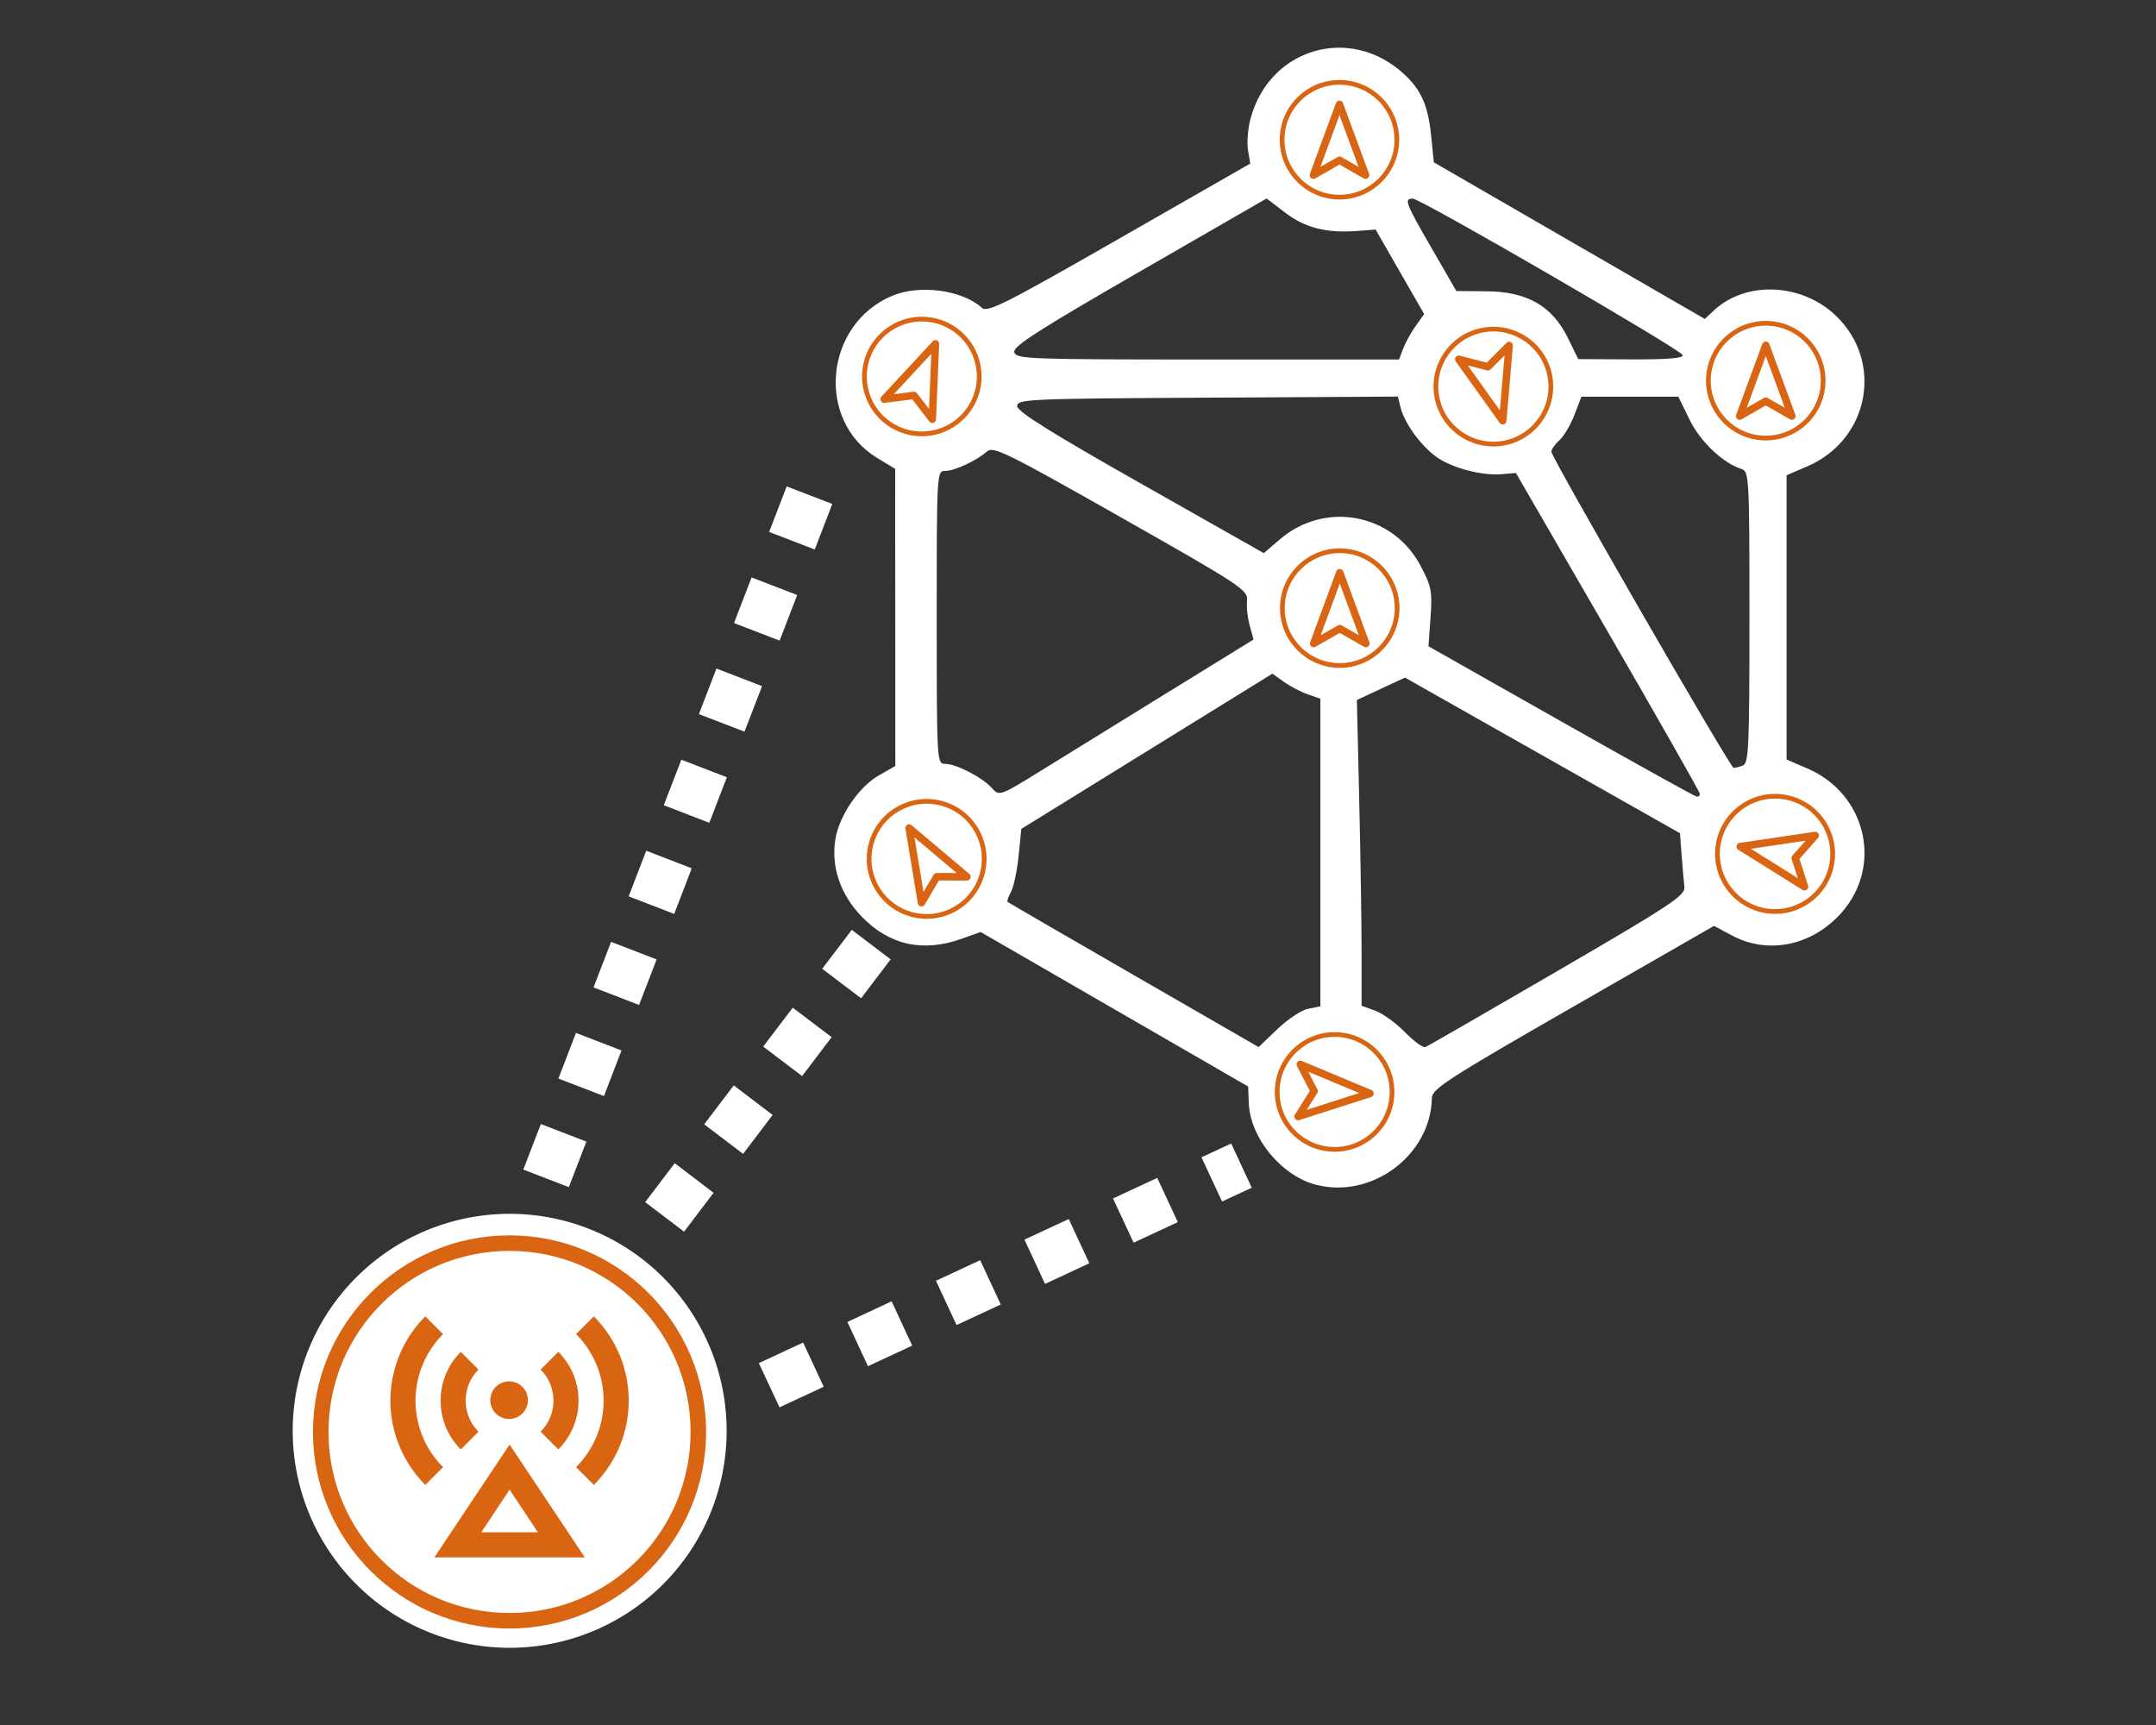 <?xml version="1.0" encoding="UTF-8" standalone="no"?>
<!-- Created with Inkscape (http://www.inkscape.org/) -->

<svg
   width="500"
   height="400"
   viewBox="0 0 132.292 105.833"
   version="1.1"
   id="svg1426"
   inkscape:version="1.2.2 (732a01da63, 2022-12-09)"
   sodipodi:docname="swarm-smulation.svg"
   xmlns:inkscape="http://www.inkscape.org/namespaces/inkscape"
   xmlns:sodipodi="http://sodipodi.sourceforge.net/DTD/sodipodi-0.dtd"
   xmlns="http://www.w3.org/2000/svg"
   xmlns:svg="http://www.w3.org/2000/svg">
  <rect x="0" y="0" width="132.292" height="105.833" fill="#333333" stroke="none"/>
  <sodipodi:namedview
     id="namedview1428"
     pagecolor="#000000"
     bordercolor="#666666"
     borderopacity="1.0"
     inkscape:showpageshadow="2"
     inkscape:pageopacity="0"
     inkscape:pagecheckerboard="0"
     inkscape:deskcolor="#d1d1d1"
     inkscape:document-units="mm"
     showgrid="false"
     inkscape:zoom="0.54362802"
     inkscape:cx="212.46146"
     inkscape:cy="450.67581"
     inkscape:window-width="1920"
     inkscape:window-height="1017"
     inkscape:window-x="-8"
     inkscape:window-y="-8"
     inkscape:window-maximized="1"
     inkscape:current-layer="layer1" />
  <defs
     id="defs1423" />
  <g
     inkscape:label="Layer 1"
     inkscape:groupmode="layer"
     id="layer1">
    <g
       id="g47289"
       transform="matrix(2.368,0,0,2.368,-4.282,-538.28)">
      <path
         style="fill:#ffffff;stroke-width:0.107"
         d="m 35.928,258.016 c -0.91,-0.229 -1.725,-1.212 -1.761,-2.125 l -0.017,-0.426 -3.466,-2.002 -3.466,-2.002 -0.49,0.175 c -1.003,0.359 -1.871,0.168 -2.587,-0.569 -0.56,-0.577 -0.806,-1.305 -0.684,-2.024 0.102,-0.601 0.61,-1.345 1.117,-1.635 l 0.434,-0.248 -0.002,-3.849 -0.002,-3.849 -0.467,-0.283 c -1.598,-0.969 -1.366,-3.467 0.39,-4.201 0.715,-0.299 1.813,-0.152 2.325,0.312 0.143,0.129 0.604,-0.103 3.559,-1.795 l 3.394,-1.943 -0.058,-0.346 c -0.032,-0.19 -0.005,-0.551 0.061,-0.802 0.484,-1.846 2.591,-2.462 3.988,-1.165 0.441,0.41 0.617,0.81 0.696,1.59 l 0.07,0.691 3.511,2.029 3.511,2.029 0.232,-0.218 c 0.824,-0.774 2.267,-0.717 3.155,0.125 1.257,1.193 0.879,3.219 -0.73,3.911 l -0.539,0.232 v 3.682 3.682 l 0.539,0.232 c 1.531,0.659 1.967,2.538 0.87,3.754 -0.756,0.839 -1.887,1.071 -2.815,0.578 l -0.475,-0.253 -3.653,2.097 c -3.249,1.865 -3.653,2.126 -3.657,2.364 -0.025,1.468 -1.542,2.612 -2.983,2.25 z m -0.221,-4.566 0.315,-0.063 v -3.985 -3.985 l -0.325,-0.113 c -0.179,-0.062 -0.459,-0.208 -0.622,-0.325 l -0.296,-0.211 -3.253,2.011 -3.253,2.011 -0.07,0.696 c -0.039,0.383 -0.127,0.802 -0.196,0.931 -0.069,0.129 -0.11,0.248 -0.09,0.265 0.019,0.017 1.491,0.87 3.27,1.896 l 3.235,1.865 0.486,-0.466 c 0.267,-0.256 0.628,-0.494 0.801,-0.529 z m 6.462,-0.981 c 2.946,-1.713 3.311,-1.955 3.286,-2.175 -0.016,-0.136 -0.048,-0.505 -0.072,-0.82 l -0.043,-0.572 -3.563,-2.016 -3.563,-2.016 -0.623,0.29 -0.623,0.29 0.061,2.619 c 0.034,1.441 0.061,3.223 0.061,3.961 l 2.14e-4,1.342 0.351,0.127 c 0.193,0.07 0.541,0.321 0.772,0.558 0.232,0.237 0.471,0.411 0.531,0.386 0.06,-0.025 1.601,-0.913 3.424,-1.973 z m -10.033,-7.257 2.154,-1.329 -0.1,-0.364 c -0.055,-0.2 -0.086,-0.492 -0.069,-0.648 0.029,-0.268 -0.15,-0.387 -3.263,-2.151 -2.972,-1.684 -3.312,-1.851 -3.474,-1.709 -0.277,0.242 -0.84,0.504 -1.084,0.504 -0.217,0 -0.219,0.041 -0.219,3.795 0,3.748 0.003,3.795 0.218,3.795 0.286,0 0.959,0.347 1.209,0.624 0.198,0.219 0.199,0.219 1.336,-0.485 0.626,-0.387 2.107,-1.302 3.292,-2.033 z m 13.719,2.669 c -0.001,-0.044 -1.074,-1.932 -2.384,-4.196 l -2.382,-4.116 -0.369,0.031 c -0.528,0.044 -1.31,-0.167 -1.709,-0.461 -0.4,-0.295 -0.811,-0.866 -0.911,-1.268 l -0.071,-0.282 -4.932,0.028 c -4.66,0.026 -4.932,0.038 -4.932,0.219 0,0.139 0.868,0.683 3.195,2 l 3.195,1.809 0.417,-0.357 c 1.173,-1.004 2.93,-0.673 3.648,0.688 0.279,0.529 0.304,0.659 0.256,1.335 l -0.053,0.748 3.437,1.945 c 1.89,1.07 3.473,1.948 3.517,1.951 0.044,0.003 0.079,-0.03 0.078,-0.074 z m 1.116,-0.733 c 0.15,-0.058 0.169,-0.496 0.169,-3.841 0,-3.615 -0.009,-3.779 -0.203,-3.841 -0.486,-0.154 -1.068,-0.706 -1.348,-1.278 l -0.291,-0.596 h -1.256 -1.256 l -0.179,0.468 c -0.098,0.257 -0.273,0.553 -0.389,0.658 -0.115,0.105 -0.21,0.239 -0.21,0.299 0,0.15 4.632,8.187 4.722,8.192 0.039,0.002 0.148,-0.025 0.241,-0.061 z m -8.805,-10.8 c 0.059,-0.155 0.205,-0.42 0.326,-0.589 l 0.219,-0.308 -0.629,-1.095 -0.629,-1.095 -0.466,0.036 c -0.802,0.062 -1.36,-0.078 -1.875,-0.472 l -0.483,-0.369 -3.294,1.898 c -2.633,1.518 -3.284,1.936 -3.245,2.086 0.046,0.176 0.369,0.188 5.01,0.188 h 4.961 z m 7.243,0.165 c -0.048,-0.145 -6.791,-4.053 -6.993,-4.053 -0.232,0 -0.191,0.108 0.491,1.288 l 0.639,1.107 0.785,0.006 c 1.046,0.007 1.698,0.381 2.102,1.204 l 0.271,0.553 1.372,0.007 c 0.94,0.004 1.36,-0.03 1.333,-0.11 z"
         id="path40990"
         sodipodi:nodetypes="cscccsssscccsssccscsscccssscccssscssccccccsscccsssscsscssscccccsscsssssccsssssssssscsscsssccsscssscscsssssscccssscssssccccccssscscssccscccc" />
      <g
         inkscape:label="Layer 1"
         id="layer1-2"
         transform="matrix(0.117,0,0,0.117,34.969,229.387)">
        <g
           id="g972">
          <path
             style="color:#000000;fill:#d96412;fill-opacity:1;stroke-width:1.044;stroke-linecap:round;stroke-linejoin:round;paint-order:stroke markers fill"
             d="M 13.229,0 C 5.928,0 5.7448675e-7,5.928 0,13.229 c 0,7.3 5.928,13.23 13.229,13.23 7.3,0 13.23,-5.93 13.23,-13.23 C 26.459,5.928 20.529,0 13.229,0 Z m 0,1.045 c 6.736,0 12.186,5.448 12.186,12.184 0,6.736 -5.45,12.186 -12.186,12.186 -6.736,0 -12.184,-5.45 -12.184,-12.186 5e-7,-6.736 5.448,-12.184 12.184,-12.184 z"
             id="path974" />
        </g>
        <path
           style="color:#000000;fill:#d96412;fill-opacity:1;stroke-linecap:round;stroke-linejoin:round;-inkscape-stroke:none"
           d="m 12,1 a 1,1 0 0 0 -0.938,0.654 l -7,19 a 1,1 0 0 0 1.434,1.215 L 12,18.152 18.504,21.869 A 1,1 0 0 0 19.938,20.654 l -7,-19 A 1,1 0 0 0 12,1 Z m 0,3.891 5.113,13.879 -4.617,-2.639 a 1,1 0 0 0 -0.992,0 l -4.617,2.639 z"
           id="polygon888"
           transform="matrix(0.825,0,0,0.825,3.334,3.746)" />
      </g>
      <path
         id="path47194"
         style="fill:#ffffff;stroke-width:1.265;stroke-linecap:square;stroke-miterlimit:3.6;stroke-dasharray:1.265, 1.265;paint-order:markers stroke fill"
         d="m 20.637,264.385 a 5.622,5.622 0 0 1 -5.622,5.622 5.622,5.622 0 0 1 -5.622,-5.622 5.622,5.622 0 0 1 5.622,-5.622 5.622,5.622 0 0 1 5.622,5.622 z" />
      <g
         inkscape:label="Layer 1"
         id="layer1-29"
         transform="matrix(0.385,0,0,0.385,9.918,259.321)">
        <g
           id="g972-7">
          <path
             style="color:#000000;fill:#d96412;fill-opacity:1;stroke-width:1.044;stroke-linecap:round;stroke-linejoin:round;paint-order:stroke markers fill"
             d="M 13.229,0 C 5.928,0 5.7448675e-7,5.928 0,13.229 c 0,7.3 5.928,13.23 13.229,13.23 7.3,0 13.23,-5.93 13.23,-13.23 C 26.459,5.928 20.529,0 13.229,0 Z m 0,1.045 c 6.736,0 12.186,5.448 12.186,12.184 0,6.736 -5.45,12.186 -12.186,12.186 -6.736,0 -12.184,-5.45 -12.184,-12.186 5e-7,-6.736 5.448,-12.184 12.184,-12.184 z"
             id="path974-6" />
        </g>
        <g
           id="g854"
           transform="matrix(0.844,0,0,0.844,3.105,3.105)">
          <path
             d="M 0,0 H 24 V 24 H 0 Z"
             fill="none"
             id="path850" />
          <path
             d="m 12,13 6,9 H 6 Z m 0,3.6 -2.26,3.4 h 4.52 z m -1.06,-6.04 a 1.5,1.5 0 1 1 2.12,-2.12 1.5,1.5 0 0 1 -2.12,2.12 z M 5.281,2.783 6.696,4.198 a 7.5,7.5 0 0 0 0,10.606 l -1.415,1.415 a 9.5,9.5 0 0 1 0,-13.436 z m 13.436,0 a 9.5,9.5 0 0 1 0,13.436 l -1.415,-1.415 a 7.5,7.5 0 0 0 0,-10.606 z M 8.11,5.611 9.524,7.025 a 3.5,3.5 0 0 0 0,4.95 L 8.11,13.389 a 5.5,5.5 0 0 1 0,-7.778 z m 7.778,0 a 5.5,5.5 0 0 1 0,7.778 l -1.414,-1.414 a 3.5,3.5 0 0 0 0,-4.95 z"
             fill-rule="nonzero"
             id="path852"
             style="fill:#d96412;fill-opacity:1" />
        </g>
      </g>
      <path
         style="color:#000000;fill:#ffffff;stroke-dasharray:1.265, 1.265;-inkscape-stroke:none"
         d="m 23.879,251.406 -0.766,1.008 1.008,0.764 0.766,-1.008 z m -1.529,2.016 -0.766,1.008 1.008,0.764 0.766,-1.008 z m -1.529,2.014 -0.766,1.008 1.008,0.766 0.766,-1.008 z m -1.529,2.016 -0.766,1.008 1.008,0.766 0.764,-1.008 z"
         id="path46941" />
      <path
         style="color:#000000;fill:#ffffff;stroke-dasharray:1.265, 1.265;-inkscape-stroke:none"
         d="m 33.711,256.941 -0.77,0.357 0.533,1.146 0.77,-0.357 z m -1.916,0.891 -1.146,0.533 0.533,1.146 1.146,-0.533 z m -2.293,1.066 -1.148,0.533 0.533,1.148 1.148,-0.535 z m -2.295,1.066 -1.146,0.533 0.533,1.148 1.146,-0.533 z m -2.295,1.066 -1.146,0.535 0.533,1.146 1.146,-0.533 z m -2.293,1.068 -1.148,0.533 0.535,1.146 1.146,-0.533 z"
         id="path46941-0" />
      <path
         style="color:#000000;fill:#ffffff;stroke-dasharray:1.265, 1.265;-inkscape-stroke:none"
         d="m 22.193,239.916 -0.455,1.18 1.182,0.455 0.455,-1.18 z m -0.91,2.359 -0.455,1.182 1.182,0.455 0.455,-1.182 z m -0.91,2.361 -0.455,1.18 1.182,0.455 0.455,-1.18 z m -0.91,2.361 -0.455,1.18 1.18,0.455 0.455,-1.18 z m -0.91,2.359 -0.455,1.182 1.18,0.455 0.455,-1.182 z m -0.91,2.361 -0.455,1.18 1.18,0.455 0.455,-1.18 z m -0.91,2.359 -0.455,1.182 1.18,0.455 0.455,-1.182 z m -0.91,2.361 -0.455,1.18 1.18,0.455 0.455,-1.18 z"
         id="path46941-0-4" />
      <g
         inkscape:label="Layer 1"
         id="layer1-2-1"
         transform="matrix(-0.113,0.031,-0.031,-0.113,42.41,238.415)">
        <g
           id="g972-73">
          <path
             style="color:#000000;fill:#d96412;fill-opacity:1;stroke-width:1.044;stroke-linecap:round;stroke-linejoin:round;paint-order:stroke markers fill"
             d="M 13.229,0 C 5.928,0 5.7448675e-7,5.928 0,13.229 c 0,7.3 5.928,13.23 13.229,13.23 7.3,0 13.23,-5.93 13.23,-13.23 C 26.459,5.928 20.529,0 13.229,0 Z m 0,1.045 c 6.736,0 12.186,5.448 12.186,12.184 0,6.736 -5.45,12.186 -12.186,12.186 -6.736,0 -12.184,-5.45 -12.184,-12.186 5e-7,-6.736 5.448,-12.184 12.184,-12.184 z"
             id="path974-8" />
        </g>
        <path
           style="color:#000000;fill:#d96412;fill-opacity:1;stroke-linecap:round;stroke-linejoin:round;-inkscape-stroke:none"
           d="m 12,1 a 1,1 0 0 0 -0.938,0.654 l -7,19 a 1,1 0 0 0 1.434,1.215 L 12,18.152 18.504,21.869 A 1,1 0 0 0 19.938,20.654 l -7,-19 A 1,1 0 0 0 12,1 Z m 0,3.891 5.113,13.879 -4.617,-2.639 a 1,1 0 0 0 -0.992,0 l -4.617,2.639 z"
           id="polygon888-1"
           transform="matrix(0.825,0,0,0.825,3.334,3.746)" />
      </g>
      <g
         inkscape:label="Layer 1"
         id="layer1-2-4"
         transform="matrix(0.117,0,0,0.117,46.015,235.629)">
        <g
           id="g972-4">
          <path
             style="color:#000000;fill:#d96412;fill-opacity:1;stroke-width:1.044;stroke-linecap:round;stroke-linejoin:round;paint-order:stroke markers fill"
             d="M 13.229,0 C 5.928,0 5.7448675e-7,5.928 0,13.229 c 0,7.3 5.928,13.23 13.229,13.23 7.3,0 13.23,-5.93 13.23,-13.23 C 26.459,5.928 20.529,0 13.229,0 Z m 0,1.045 c 6.736,0 12.186,5.448 12.186,12.184 0,6.736 -5.45,12.186 -12.186,12.186 -6.736,0 -12.184,-5.45 -12.184,-12.186 5e-7,-6.736 5.448,-12.184 12.184,-12.184 z"
             id="path974-2" />
        </g>
        <path
           style="color:#000000;fill:#d96412;fill-opacity:1;stroke-linecap:round;stroke-linejoin:round;-inkscape-stroke:none"
           d="m 12,1 a 1,1 0 0 0 -0.938,0.654 l -7,19 a 1,1 0 0 0 1.434,1.215 L 12,18.152 18.504,21.869 A 1,1 0 0 0 19.938,20.654 l -7,-19 A 1,1 0 0 0 12,1 Z m 0,3.891 5.113,13.879 -4.617,-2.639 a 1,1 0 0 0 -0.992,0 l -4.617,2.639 z"
           id="polygon888-3"
           transform="matrix(0.825,0,0,0.825,3.334,3.746)" />
      </g>
      <g
         inkscape:label="Layer 1"
         id="layer1-2-6"
         transform="matrix(0.024,-0.115,0.115,0.024,45.965,250.641)">
        <g
           id="g972-2">
          <path
             style="color:#000000;fill:#d96412;fill-opacity:1;stroke-width:1.044;stroke-linecap:round;stroke-linejoin:round;paint-order:stroke markers fill"
             d="M 13.229,0 C 5.928,0 5.7448675e-7,5.928 0,13.229 c 0,7.3 5.928,13.23 13.229,13.23 7.3,0 13.23,-5.93 13.23,-13.23 C 26.459,5.928 20.529,0 13.229,0 Z m 0,1.045 c 6.736,0 12.186,5.448 12.186,12.184 0,6.736 -5.45,12.186 -12.186,12.186 -6.736,0 -12.184,-5.45 -12.184,-12.186 5e-7,-6.736 5.448,-12.184 12.184,-12.184 z"
             id="path974-3" />
        </g>
        <path
           style="color:#000000;fill:#d96412;fill-opacity:1;stroke-linecap:round;stroke-linejoin:round;-inkscape-stroke:none"
           d="m 12,1 a 1,1 0 0 0 -0.938,0.654 l -7,19 a 1,1 0 0 0 1.434,1.215 L 12,18.152 18.504,21.869 A 1,1 0 0 0 19.938,20.654 l -7,-19 A 1,1 0 0 0 12,1 Z m 0,3.891 5.113,13.879 -4.617,-2.639 a 1,1 0 0 0 -0.992,0 l -4.617,2.639 z"
           id="polygon888-4"
           transform="matrix(0.825,0,0,0.825,3.334,3.746)" />
      </g>
      <g
         inkscape:label="Layer 1"
         id="layer1-2-9"
         transform="matrix(0.117,0,0,0.117,34.976,241.522)">
        <g
           id="g972-25">
          <path
             style="color:#000000;fill:#d96412;fill-opacity:1;stroke-width:1.044;stroke-linecap:round;stroke-linejoin:round;paint-order:stroke markers fill"
             d="M 13.229,0 C 5.928,0 5.7448675e-7,5.928 0,13.229 c 0,7.3 5.928,13.23 13.229,13.23 7.3,0 13.23,-5.93 13.23,-13.23 C 26.459,5.928 20.529,0 13.229,0 Z m 0,1.045 c 6.736,0 12.186,5.448 12.186,12.184 0,6.736 -5.45,12.186 -12.186,12.186 -6.736,0 -12.184,-5.45 -12.184,-12.186 5e-7,-6.736 5.448,-12.184 12.184,-12.184 z"
             id="path974-9" />
        </g>
        <path
           style="color:#000000;fill:#d96412;fill-opacity:1;stroke-linecap:round;stroke-linejoin:round;-inkscape-stroke:none"
           d="m 12,1 a 1,1 0 0 0 -0.938,0.654 l -7,19 a 1,1 0 0 0 1.434,1.215 L 12,18.152 18.504,21.869 A 1,1 0 0 0 19.938,20.654 l -7,-19 A 1,1 0 0 0 12,1 Z m 0,3.891 5.113,13.879 -4.617,-2.639 a 1,1 0 0 0 -0.992,0 l -4.617,2.639 z"
           id="polygon888-45"
           transform="matrix(0.825,0,0,0.825,3.334,3.746)" />
      </g>
      <g
         inkscape:label="Layer 1"
         id="layer1-2-0"
         transform="matrix(0.108,0.045,-0.045,0.108,24.565,235.243)">
        <g
           id="g972-45">
          <path
             style="color:#000000;fill:#d96412;fill-opacity:1;stroke-width:1.044;stroke-linecap:round;stroke-linejoin:round;paint-order:stroke markers fill"
             d="m 14.914,-2.54 c -7.3,0 -13.229,5.928 -13.229,13.229 0,7.3 5.928,13.23 13.229,13.23 7.3,0 13.23,-5.93 13.23,-13.23 0,-7.3 -5.93,-13.229 -13.23,-13.229 z m 0,1.045 c 6.736,0 12.186,5.448 12.186,12.184 0,6.736 -5.45,12.186 -12.186,12.186 -6.736,0 -12.184,-5.45 -12.184,-12.186 5e-7,-6.736 5.448,-12.184 12.184,-12.184 z"
             id="path974-1" />
        </g>
        <path
           style="color:#000000;fill:#d96412;fill-opacity:1;stroke-linecap:round;stroke-linejoin:round;-inkscape-stroke:none"
           d="m 12,1 a 1,1 0 0 0 -0.938,0.654 l -7,19 a 1,1 0 0 0 1.434,1.215 L 12,18.152 18.504,21.869 A 1,1 0 0 0 19.938,20.654 l -7,-19 A 1,1 0 0 0 12,1 Z m 0,3.891 5.113,13.879 -4.617,-2.639 a 1,1 0 0 0 -0.992,0 l -4.617,2.639 z"
           id="polygon888-0"
           transform="matrix(0.825,0,0,0.825,5.02,1.207)" />
      </g>
      <g
         inkscape:label="Layer 1"
         id="layer1-2-94"
         transform="matrix(0.102,-0.058,0.058,0.102,23.703,248.985)">
        <g
           id="g972-5">
          <path
             style="color:#000000;fill:#d96412;fill-opacity:1;stroke-width:1.044;stroke-linecap:round;stroke-linejoin:round;paint-order:stroke markers fill"
             d="M 13.229,0 C 5.928,0 5.7448675e-7,5.928 0,13.229 c 0,7.3 5.928,13.23 13.229,13.23 7.3,0 13.23,-5.93 13.23,-13.23 C 26.459,5.928 20.529,0 13.229,0 Z m 0,1.045 c 6.736,0 12.186,5.448 12.186,12.184 0,6.736 -5.45,12.186 -12.186,12.186 -6.736,0 -12.184,-5.45 -12.184,-12.186 5e-7,-6.736 5.448,-12.184 12.184,-12.184 z"
             id="path974-24" />
        </g>
        <path
           style="color:#000000;fill:#d96412;fill-opacity:1;stroke-linecap:round;stroke-linejoin:round;-inkscape-stroke:none"
           d="m 12,1 a 1,1 0 0 0 -0.938,0.654 l -7,19 a 1,1 0 0 0 1.434,1.215 L 12,18.152 18.504,21.869 A 1,1 0 0 0 19.938,20.654 l -7,-19 A 1,1 0 0 0 12,1 Z m 0,3.891 5.113,13.879 -4.617,-2.639 a 1,1 0 0 0 -0.992,0 l -4.617,2.639 z"
           id="polygon888-2"
           transform="matrix(0.825,0,0,0.825,3.334,3.746)" />
      </g>
      <g
         inkscape:label="Layer 1"
         id="layer1-2-11"
         transform="matrix(-0.005,0.117,-0.117,-0.005,38.005,254.124)">
        <g
           id="g972-1">
          <path
             style="color:#000000;fill:#d96412;fill-opacity:1;stroke-width:1.044;stroke-linecap:round;stroke-linejoin:round;paint-order:stroke markers fill"
             d="M 13.229,0 C 5.928,0 5.7448675e-7,5.928 0,13.229 c 0,7.3 5.928,13.23 13.229,13.23 7.3,0 13.23,-5.93 13.23,-13.23 C 26.459,5.928 20.529,0 13.229,0 Z m 0,1.045 c 6.736,0 12.186,5.448 12.186,12.184 0,6.736 -5.45,12.186 -12.186,12.186 -6.736,0 -12.184,-5.45 -12.184,-12.186 5e-7,-6.736 5.448,-12.184 12.184,-12.184 z"
             id="path974-90" />
        </g>
        <path
           style="color:#000000;fill:#d96412;fill-opacity:1;stroke-linecap:round;stroke-linejoin:round;-inkscape-stroke:none"
           d="m 12,1 a 1,1 0 0 0 -0.938,0.654 l -7,19 a 1,1 0 0 0 1.434,1.215 L 12,18.152 18.504,21.869 A 1,1 0 0 0 19.938,20.654 l -7,-19 A 1,1 0 0 0 12,1 Z m 0,3.891 5.113,13.879 -4.617,-2.639 a 1,1 0 0 0 -0.992,0 l -4.617,2.639 z"
           id="polygon888-40"
           transform="matrix(0.825,0,0,0.825,3.334,3.746)" />
      </g>
    </g>
  </g>
</svg>
